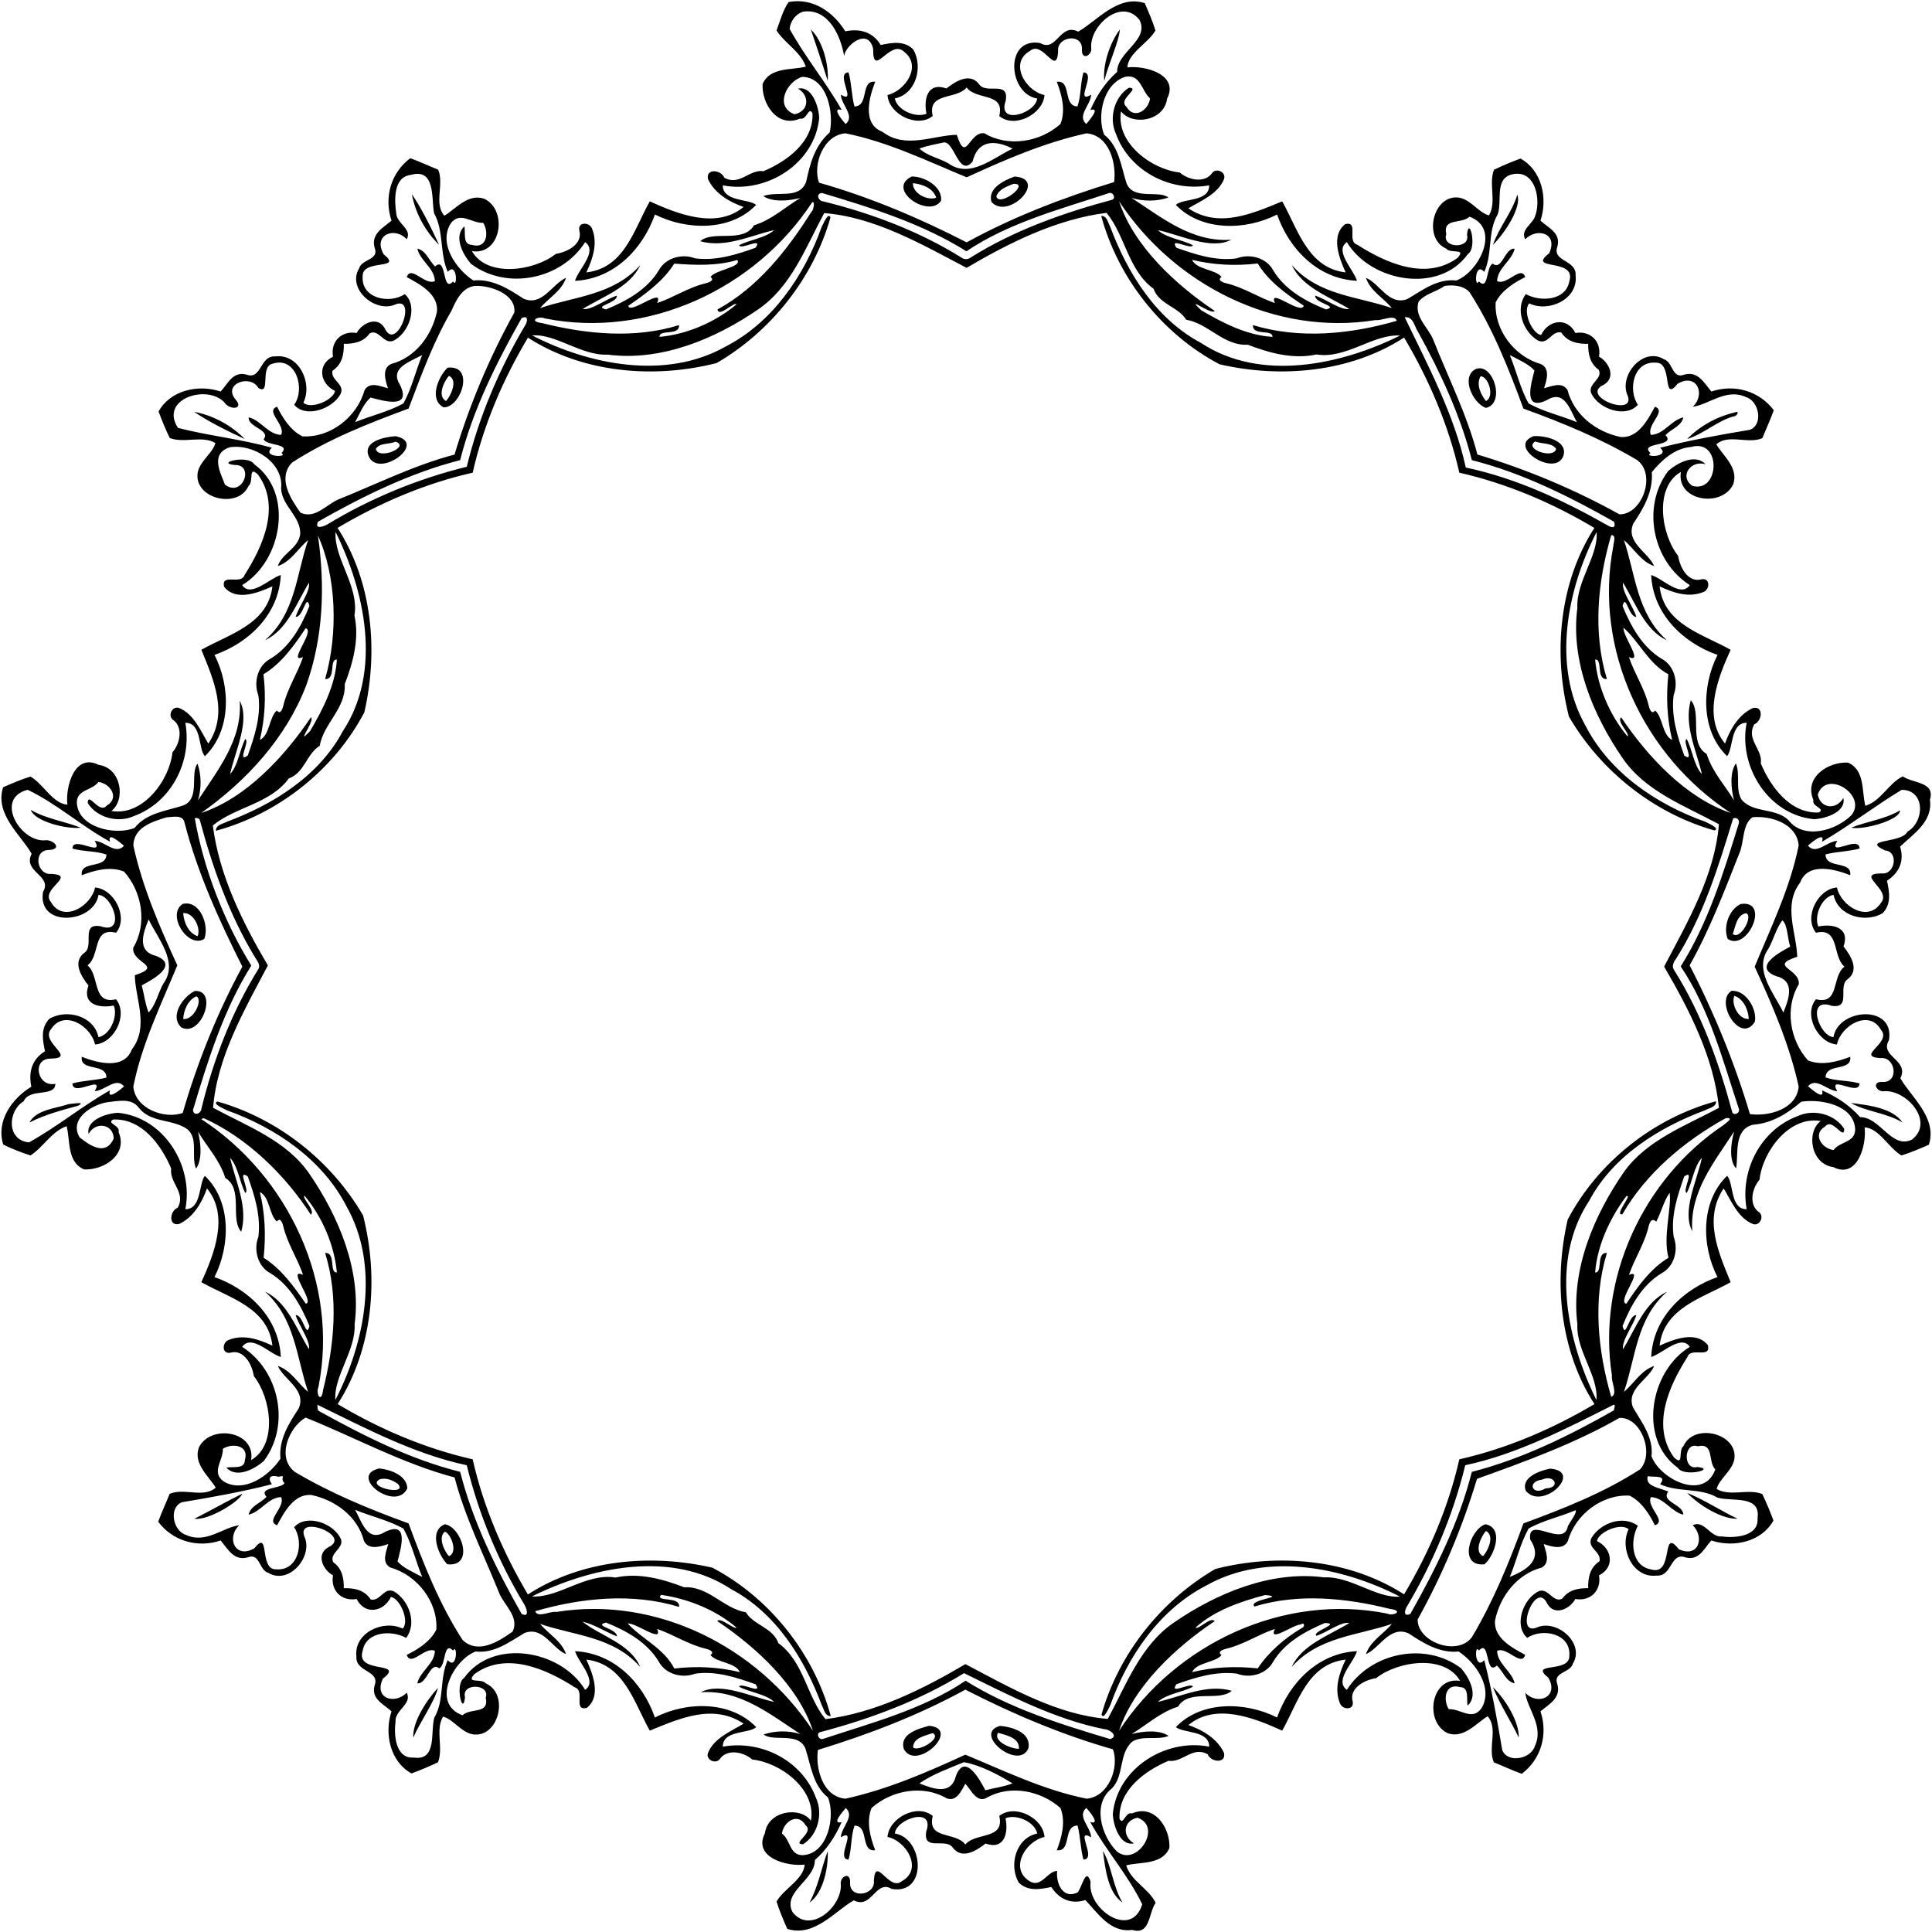 <?xml version="1.0" encoding="UTF-8" ?>
<!DOCTYPE svg PUBLIC "-//W3C//DTD SVG 1.1//EN" "http://www.w3.org/Graphics/SVG/1.1/DTD/svg11.dtd">
<svg width="1065pt" height="1065pt" viewBox="0 0 1065 1065" version="1.1" xmlns="http://www.w3.org/2000/svg">
<path fill="#000000" opacity="1.00" d=" M 434.73 1.12 C 447.99 -1.36 459.25 6.45 465.96 17.27 C 474.03 15.59 481.17 17.62 485.49 24.82 C 491.53 23.49 498.40 22.26 503.40 27.22 C 508.99 36.69 505.07 51.85 493.26 54.26 C 494.40 60.58 504.56 65.18 510.71 62.71 C 509.05 54.53 511.31 45.09 521.72 48.76 C 526.82 44.77 534.99 39.50 540.14 46.97 C 544.43 51.75 556.25 44.46 554.40 55.44 C 549.44 69.54 571.23 62.26 571.70 54.30 C 555.76 51.72 553.46 20.37 573.40 23.73 C 582.44 29.15 584.29 12.30 594.34 17.44 C 604.58 11.73 616.12 -3.10 631.03 1.72 C 633.16 6.61 635.39 11.81 636.93 16.81 C 632.91 23.85 621.91 29.12 621.45 37.15 C 631.12 35.96 650.11 41.05 643.36 54.40 C 641.65 67.01 623.89 69.37 617.98 61.36 C 614.91 78.63 634.75 93.42 650.31 95.08 C 655.11 99.28 664.36 101.24 668.36 95.12 C 670.93 92.34 676.06 95.21 674.72 98.70 C 671.44 107.03 661.59 110.85 655.08 114.84 C 671.87 126.07 690.36 117.72 706.81 111.00 C 715.51 126.46 720.93 147.77 741.79 150.16 C 738.19 142.31 733.38 129.84 741.59 123.51 C 749.26 121.80 742.22 133.06 748.16 134.88 C 763.60 144.81 785.92 154.94 803.39 142.22 C 808.66 136.54 799.53 140.09 797.17 137.01 C 784.02 131.25 790.14 106.44 804.68 109.01 C 810.94 110.32 815.28 117.33 820.78 118.73 C 825.15 111.30 820.47 101.49 823.55 93.57 C 828.30 91.27 833.21 89.23 838.17 87.41 C 849.87 93.87 853.31 109.20 849.18 121.63 C 853.41 125.64 860.50 128.27 858.52 135.83 C 855.37 144.37 869.18 143.07 868.53 151.84 C 870.10 164.84 853.77 172.49 842.99 167.23 C 839.11 171.50 844.51 183.91 849.51 184.68 C 853.48 176.36 863.92 174.58 868.40 183.56 C 876.74 182.11 882.88 188.27 881.44 196.60 C 886.94 199.60 890.99 208.01 884.13 212.03 C 870.00 218.55 903.41 230.91 896.84 217.13 C 892.91 206.15 905.96 191.34 917.01 197.93 C 922.35 199.47 921.61 209.13 928.37 206.53 C 936.05 204.35 939.41 211.15 943.37 215.82 C 955.99 211.59 969.67 215.37 977.80 226.15 C 975.90 231.35 973.55 236.38 971.48 241.52 C 963.54 244.99 952.66 239.00 946.09 244.96 C 950.00 251.41 958.57 258.09 955.39 267.05 C 948.94 280.19 923.92 276.10 926.59 260.13 C 911.75 268.57 915.63 294.63 925.07 306.42 C 925.99 312.73 930.56 321.44 938.00 319.33 C 942.72 318.43 942.68 324.72 939.14 326.29 C 930.97 329.71 922.35 326.76 914.84 323.22 C 917.23 344.27 938.54 349.43 954.00 358.20 C 946.86 373.89 938.59 394.99 950.91 409.88 C 953.67 401.98 958.50 393.84 966.29 390.28 C 972.30 388.95 971.47 397.54 967.05 399.25 C 962.31 407.61 971.79 413.04 970.63 420.85 C 976.06 433.73 986.75 448.50 1002.52 447.88 C 1006.75 445.82 998.43 444.61 999.64 441.01 C 994.19 428.38 1008.07 419.76 1018.68 420.38 C 1028.15 424.43 1026.20 436.24 1028.26 444.20 C 1037.07 441.51 1041.13 431.59 1048.94 427.97 C 1054.52 431.96 1066.93 430.82 1063.85 440.88 C 1065.56 452.85 1054.71 459.74 1047.40 466.69 C 1049.93 474.71 1046.81 481.24 1040.18 485.49 C 1041.50 491.53 1042.73 498.40 1037.78 503.40 C 1028.31 508.99 1013.15 505.07 1010.74 493.26 C 1004.42 494.40 999.81 504.56 1002.29 510.71 C 1010.47 509.05 1019.91 511.31 1016.24 521.72 C 1020.23 526.82 1025.49 534.99 1018.03 540.14 C 1013.25 544.43 1020.53 556.25 1009.56 554.40 C 995.46 549.44 1002.74 571.23 1010.70 571.70 C 1013.28 555.76 1044.62 553.46 1041.27 573.40 C 1035.85 582.44 1052.69 584.29 1047.56 594.34 C 1053.26 604.58 1068.09 616.12 1063.28 631.03 C 1058.39 633.16 1053.18 635.39 1048.19 636.93 C 1041.15 632.91 1035.87 621.91 1027.85 621.45 C 1029.04 631.12 1023.95 650.11 1010.60 643.36 C 997.99 641.65 995.63 623.89 1003.64 617.98 C 986.37 614.91 971.58 634.75 969.92 650.31 C 965.71 655.11 963.75 664.36 969.88 668.36 C 972.63 670.93 969.80 676.06 966.30 674.72 C 957.97 671.44 954.15 661.59 950.16 655.08 C 938.93 671.87 947.28 690.36 954.00 706.81 C 938.54 715.51 917.23 720.93 914.84 741.79 C 922.69 738.19 935.16 733.38 941.49 741.59 C 943.19 749.26 931.93 742.22 930.12 748.16 C 920.19 763.60 910.05 785.92 922.78 803.39 C 928.45 808.66 924.90 799.53 927.99 797.17 C 933.75 784.02 958.55 790.14 955.99 804.68 C 954.68 810.94 947.67 815.28 946.27 820.78 C 953.69 825.15 963.51 820.47 971.43 823.55 C 973.73 828.30 975.76 833.21 977.59 838.17 C 971.13 849.87 955.80 853.31 943.37 849.18 C 939.36 853.41 936.72 860.50 929.17 858.52 C 920.63 855.37 921.93 869.18 913.16 868.53 C 900.16 870.10 892.51 853.77 897.77 842.99 C 893.50 839.11 881.08 844.51 880.32 849.51 C 888.64 853.48 890.42 863.92 881.44 868.40 C 882.89 876.74 876.73 882.88 868.40 881.44 C 865.40 886.94 856.98 890.99 852.97 884.13 C 846.44 870.00 834.09 903.41 847.87 896.84 C 858.85 892.91 873.65 905.96 867.07 917.01 C 865.53 922.35 855.87 921.61 858.47 928.37 C 860.65 936.05 853.85 939.41 849.18 943.37 C 853.41 955.99 849.62 969.67 838.85 977.80 C 833.64 975.90 828.62 973.55 823.48 971.48 C 820.01 963.54 826.00 952.66 820.04 946.09 C 813.59 950.00 806.91 958.57 797.95 955.39 C 784.81 948.94 788.90 923.92 804.87 926.59 C 796.42 911.75 770.37 915.63 758.58 925.07 C 752.27 925.99 743.56 930.56 745.67 938.00 C 746.57 942.72 740.27 942.68 738.71 939.14 C 735.29 930.97 738.24 922.35 741.78 914.84 C 720.73 917.23 715.57 938.54 706.80 954.00 C 691.10 946.86 670.01 938.59 655.12 950.91 C 663.01 953.67 671.16 958.50 674.72 966.29 C 676.04 972.30 667.45 971.47 665.75 967.05 C 657.38 962.31 651.96 971.79 644.15 970.63 C 631.27 976.06 616.50 986.75 617.12 1002.52 C 619.17 1006.75 620.38 998.43 623.99 999.64 C 636.62 994.19 645.24 1008.07 644.62 1018.68 C 640.57 1028.15 628.75 1026.20 620.80 1028.26 C 623.49 1037.07 633.41 1041.13 637.03 1048.94 C 633.04 1054.52 634.18 1066.93 624.12 1063.85 C 612.15 1065.56 605.25 1054.71 598.31 1047.40 C 590.28 1049.93 583.76 1046.81 579.51 1040.18 C 573.47 1041.50 566.60 1042.73 561.60 1037.78 C 556.00 1028.31 559.93 1013.15 571.74 1010.74 C 570.60 1004.42 560.44 999.81 554.29 1002.29 C 555.94 1010.47 553.69 1019.91 543.28 1016.24 C 538.18 1020.23 530.00 1025.49 524.86 1018.03 C 520.56 1013.25 508.74 1020.53 510.60 1009.56 C 515.56 995.46 493.77 1002.74 493.30 1010.70 C 509.23 1013.28 511.54 1044.62 491.60 1041.27 C 482.56 1035.85 480.71 1052.69 470.66 1047.56 C 460.42 1053.26 448.88 1068.09 433.97 1063.28 C 431.83 1058.39 429.60 1053.18 428.07 1048.19 C 432.09 1041.15 443.08 1035.87 443.55 1027.85 C 433.88 1029.04 414.89 1023.95 421.64 1010.60 C 423.35 997.99 441.11 995.63 447.02 1003.64 C 450.09 986.37 430.25 971.58 414.69 969.92 C 409.89 965.71 400.63 963.75 396.64 969.88 C 394.04 972.63 388.95 969.80 390.28 966.30 C 393.56 957.97 403.41 954.15 409.92 950.16 C 393.13 938.93 374.64 947.28 358.19 954.00 C 349.48 938.54 344.07 917.23 323.21 914.84 C 326.81 922.69 331.61 935.16 323.41 941.49 C 315.73 943.19 322.77 931.93 316.84 930.12 C 301.40 920.19 279.08 910.05 261.61 922.78 C 256.34 928.45 265.47 924.90 267.83 927.99 C 280.98 933.75 274.86 958.55 260.32 955.99 C 254.05 954.68 249.72 947.67 244.22 946.27 C 239.85 953.69 244.53 963.51 241.45 971.43 C 236.69 973.73 231.79 975.76 226.83 977.59 C 215.13 971.13 211.69 955.80 215.82 943.37 C 211.59 939.36 204.49 936.72 206.48 929.17 C 209.63 920.63 195.82 921.93 196.47 913.16 C 194.90 900.16 211.23 892.51 222.01 897.77 C 225.89 893.50 220.48 881.08 215.49 880.32 C 211.52 888.64 201.08 890.42 196.60 881.44 C 188.25 882.89 182.12 876.73 183.56 868.40 C 178.06 865.40 174.00 856.98 180.87 852.97 C 195.00 846.44 161.59 834.09 168.16 847.87 C 172.09 858.85 159.04 873.65 147.99 867.07 C 142.65 865.53 143.38 855.87 136.63 858.47 C 128.94 860.65 125.59 853.85 121.63 849.18 C 109.01 853.41 95.32 849.62 87.20 838.85 C 89.09 833.64 91.45 828.62 93.52 823.48 C 101.45 820.01 112.33 826.00 118.91 820.04 C 115.00 813.59 106.43 806.91 109.61 797.95 C 116.06 784.81 141.07 788.90 138.41 804.87 C 153.24 796.42 149.37 770.37 139.93 758.58 C 139.01 752.27 134.44 743.56 127.00 745.67 C 122.27 746.57 122.31 740.27 125.86 738.71 C 134.02 735.29 142.65 738.24 150.16 741.78 C 147.77 720.73 126.46 715.57 111.00 706.80 C 118.14 691.10 126.41 670.01 114.09 655.12 C 111.33 663.01 106.50 671.16 98.71 674.72 C 92.70 676.04 93.52 667.45 97.95 665.75 C 102.69 657.38 93.21 651.96 94.37 644.15 C 88.94 631.27 78.25 616.50 62.48 617.12 C 58.24 619.17 66.56 620.38 65.36 623.99 C 70.81 636.62 56.93 645.24 46.32 644.62 C 36.85 640.57 38.79 628.75 36.74 620.80 C 28.33 623.74 23.90 632.42 16.80 636.93 C 11.85 635.28 6.44 633.35 1.75 630.86 C -2.20 617.95 6.42 605.69 17.27 599.04 C 15.59 590.96 17.62 583.83 24.82 579.51 C 23.49 573.47 22.26 566.60 27.22 561.60 C 36.69 556.00 51.85 559.93 54.26 571.74 C 60.58 570.60 65.18 560.44 62.71 554.29 C 54.53 555.94 45.09 553.69 48.76 543.28 C 44.77 538.18 39.50 530.00 46.97 524.86 C 51.75 520.56 44.46 508.74 55.44 510.60 C 69.54 515.56 62.26 493.77 54.30 493.30 C 51.72 509.23 20.37 511.54 23.73 491.60 C 29.15 482.56 12.30 480.71 17.44 470.66 C 11.73 460.42 -3.10 448.88 1.72 433.97 C 6.61 431.83 11.81 429.60 16.81 428.07 C 23.85 432.09 29.12 443.08 37.15 443.55 C 35.96 433.88 41.05 414.89 54.40 421.64 C 67.01 423.35 69.37 441.11 61.36 447.02 C 78.63 450.09 93.42 430.25 95.08 414.69 C 99.28 409.89 101.24 400.63 95.12 396.64 C 92.34 394.04 95.21 388.95 98.70 390.28 C 107.03 393.56 110.85 403.41 114.84 409.92 C 126.07 393.13 117.72 374.64 111.00 358.19 C 126.46 349.48 147.77 344.07 150.16 323.21 C 142.31 326.81 129.84 331.61 123.51 323.41 C 121.80 315.73 133.06 322.77 134.88 316.84 C 144.81 301.40 154.94 279.08 142.22 261.61 C 136.54 256.34 140.09 265.47 137.01 267.83 C 131.25 280.98 106.44 274.86 109.01 260.32 C 110.32 254.05 117.33 249.72 118.73 244.22 C 111.30 239.85 101.49 244.53 93.57 241.45 C 91.27 236.69 89.23 231.79 87.41 226.83 C 93.87 215.13 109.20 211.69 121.63 215.82 C 125.64 211.59 128.27 204.49 135.83 206.48 C 144.37 209.63 143.07 195.82 151.84 196.47 C 164.84 194.90 172.49 211.23 167.23 222.01 C 171.50 225.89 183.91 220.48 184.68 215.49 C 176.36 211.52 174.58 201.08 183.56 196.60 C 182.11 188.25 188.27 182.12 196.60 183.56 C 199.60 178.06 208.01 174.00 212.03 180.87 C 218.55 195.00 230.91 161.59 217.13 168.16 C 206.15 172.09 191.34 159.04 197.93 147.99 C 199.47 142.65 209.13 143.38 206.53 136.63 C 204.35 128.94 211.15 125.59 215.82 121.63 C 211.59 109.01 215.37 95.32 226.15 87.20 C 231.35 89.09 236.38 91.45 241.52 93.52 C 244.99 101.45 239.00 112.33 244.96 118.91 C 251.41 115.00 258.09 106.43 267.05 109.61 C 280.19 116.06 276.10 141.07 260.13 138.41 C 268.57 153.24 294.63 149.37 306.42 139.93 C 312.73 139.01 321.44 134.44 319.33 127.00 C 318.43 122.27 324.72 122.31 326.29 125.86 C 329.71 134.02 326.76 142.65 323.22 150.16 C 344.27 147.77 349.43 126.46 358.20 111.00 C 373.89 118.14 394.99 126.41 409.88 114.09 C 401.98 111.33 393.84 106.50 390.28 98.71 C 388.95 92.70 397.54 93.52 399.25 97.95 C 407.61 102.69 413.04 93.21 420.85 94.37 C 433.73 88.94 448.50 78.25 447.88 62.48 C 445.82 58.24 444.61 66.56 441.01 65.36 C 428.38 70.81 419.76 56.93 420.38 46.32 C 424.43 36.85 436.24 38.79 444.20 36.74 C 441.26 28.33 432.58 23.90 428.07 16.80 C 429.98 11.68 431.52 5.70 434.73 1.12 M 442.84 6.41 C 438.61 7.63 435.68 11.65 435.29 15.95 C 443.96 31.69 455.07 44.97 464.01 60.62 C 458.13 58.78 464.27 66.38 466.18 68.37 C 471.48 63.80 463.76 57.92 463.52 52.22 C 472.99 57.71 460.01 40.15 467.75 39.91 C 469.46 46.01 469.37 52.53 470.99 58.69 C 479.30 58.57 474.10 43.97 482.45 45.09 C 479.22 53.24 474.95 68.36 486.47 72.66 C 498.99 82.35 514.39 74.58 527.42 74.30 C 532.66 90.65 533.99 72.46 542.57 73.44 C 555.77 81.33 573.38 78.36 584.56 68.36 C 587.65 60.71 585.19 51.97 582.55 45.09 C 590.88 43.95 585.72 58.51 593.94 58.66 C 596.04 52.60 595.45 46.00 597.25 39.93 C 604.74 40.11 591.90 57.75 601.50 52.23 C 601.20 57.90 593.57 63.77 598.79 68.35 C 600.46 66.27 606.92 59.07 601.05 60.60 C 604.53 52.64 609.34 45.30 615.81 39.65 C 615.68 28.59 633.78 22.15 628.16 11.02 C 618.41 -1.54 600.79 13.90 601.50 26.21 C 602.36 30.53 595.77 33.94 596.43 26.69 C 596.22 17.98 582.26 20.31 583.28 28.41 C 582.36 42.55 574.92 21.91 567.76 28.08 C 556.03 34.65 565.36 50.26 575.77 52.40 C 574.98 62.91 559.36 71.05 550.83 63.97 C 554.12 50.73 538.17 55.44 532.86 48.23 C 527.31 55.06 511.01 50.70 514.16 63.96 C 505.64 70.83 489.97 63.00 489.23 52.39 C 499.16 50.03 508.37 36.27 498.43 28.57 C 490.67 21.01 481.07 43.97 481.32 26.94 C 478.64 14.96 466.03 24.81 465.31 30.87 C 463.51 20.06 456.80 4.45 442.84 6.41 M 442.37 42.35 C 433.86 44.52 426.52 58.80 438.01 62.99 C 445.95 61.35 446.51 52.75 439.92 48.86 C 447.50 47.21 451.30 58.56 451.58 65.04 C 449.17 90.16 422.55 106.90 398.42 102.17 C 398.45 111.20 412.51 109.48 416.82 112.93 C 402.88 127.55 378.53 127.06 361.03 118.24 C 354.21 137.47 338.33 153.78 316.98 154.81 C 318.76 148.49 329.73 138.62 322.55 133.50 C 309.40 154.12 279.25 160.24 259.60 145.40 C 255.08 140.21 249.90 130.39 255.97 124.77 C 256.78 128.21 254.84 134.87 260.12 134.98 C 268.62 137.50 269.56 127.83 266.38 122.85 C 259.92 123.17 253.58 116.16 248.36 123.28 C 241.65 134.44 251.50 148.44 260.94 154.62 C 271.30 153.54 280.36 159.22 288.60 164.65 C 298.95 169.08 304.35 156.48 312.04 153.15 C 309.55 160.48 302.37 164.25 297.73 169.83 C 316.58 163.41 338.11 162.80 352.96 146.11 C 347.28 158.51 331.82 163.64 321.24 170.33 C 326.07 171.14 334.22 164.72 340.04 162.98 C 340.32 167.24 326.64 168.75 334.05 170.57 C 345.25 166.00 356.65 159.70 363.12 149.09 C 366.81 142.08 376.03 139.63 383.18 142.42 C 394.55 143.88 405.93 140.42 416.51 136.56 C 420.85 130.35 408.40 137.97 407.39 135.22 C 412.88 132.20 422.17 131.23 426.72 126.84 C 413.54 129.91 399.66 136.85 386.01 132.97 C 393.09 126.65 409.49 134.34 415.65 124.20 C 425.54 121.11 432.83 114.15 441.18 109.14 C 434.78 110.75 425.93 111.61 420.79 108.09 C 428.63 105.09 440.63 110.16 444.39 100.23 C 446.50 90.15 449.28 80.08 457.36 73.02 C 459.77 62.46 456.14 42.82 442.37 42.35 M 620.34 42.32 C 608.14 46.17 604.60 63.73 608.59 74.16 C 616.96 80.87 617.90 91.51 620.96 100.92 C 624.66 110.62 638.72 104.56 644.07 108.90 C 637.53 111.06 630.33 111.13 623.76 109.09 C 640.40 119.91 657.15 133.74 678.71 132.14 C 667.75 138.03 650.96 129.58 638.28 126.84 C 642.83 131.23 652.11 132.20 657.61 135.22 C 656.59 137.97 644.15 130.35 648.49 136.56 C 659.08 140.34 670.40 144.05 681.79 142.40 C 688.96 139.65 698.18 142.06 701.88 149.09 C 708.35 159.76 719.67 166.08 730.95 170.57 C 738.35 168.75 724.68 167.24 724.96 162.98 C 730.77 164.72 738.93 171.14 743.76 170.33 C 733.10 163.64 717.82 158.54 712.06 146.06 C 726.85 162.96 748.42 163.32 767.27 169.83 C 762.63 164.25 755.45 160.48 752.96 153.15 C 760.61 156.29 765.59 168.67 775.80 164.85 C 784.08 160.00 792.43 153.43 802.77 154.63 C 815.15 150.03 827.67 125.89 810.05 119.46 C 805.49 123.75 795.23 119.83 797.25 129.12 C 794.56 136.89 810.79 137.49 808.67 129.36 C 809.81 118.34 814.51 136.82 809.14 140.07 C 793.35 162.13 755.79 155.58 742.45 133.49 C 735.36 138.25 746.11 148.47 748.03 154.79 C 726.67 153.80 710.74 137.57 703.98 118.24 C 686.52 127.24 662.15 127.48 648.15 112.93 C 652.33 109.13 666.59 111.42 666.57 102.16 C 645.26 106.01 622.64 94.42 615.12 73.73 C 611.19 65.10 614.19 53.41 622.35 48.35 C 629.10 48.58 615.85 54.67 620.94 58.86 C 625.14 66.11 633.14 60.82 633.96 54.26 C 629.22 50.06 628.81 40.73 620.34 42.32 M 466.01 73.49 C 453.75 74.53 447.92 90.83 451.48 100.70 C 479.56 108.66 507.06 120.33 532.85 133.60 C 558.43 119.55 586.25 108.90 614.15 100.36 C 615.51 90.01 611.54 74.65 598.98 73.49 C 576.02 78.50 554.03 88.00 532.88 97.75 C 511.29 88.80 489.35 78.14 466.01 73.49 M 520.34 78.50 C 515.82 79.56 511.19 80.22 506.85 81.91 C 511.26 86.08 517.70 87.08 522.88 90.11 C 534.65 98.60 547.56 86.97 558.17 81.94 C 548.74 77.06 539.03 76.90 536.12 89.09 C 528.61 97.97 526.14 77.98 520.34 78.50 M 226.53 96.40 C 216.49 97.55 217.44 110.94 218.48 118.06 C 219.04 123.33 227.29 126.37 224.21 131.87 C 217.31 124.58 205.36 129.65 211.53 140.22 C 222.61 149.09 199.50 142.49 199.92 152.28 C 198.94 164.52 214.73 167.78 223.12 162.13 C 230.73 168.78 225.46 184.08 216.46 187.98 C 211.31 189.60 208.78 181.16 203.80 183.76 C 200.39 188.57 195.02 189.60 189.52 189.52 C 189.68 195.31 188.52 200.93 183.28 204.38 C 182.11 209.79 190.46 211.58 187.68 217.28 C 183.23 225.44 168.52 230.68 162.16 223.12 C 168.53 214.35 163.07 196.15 150.14 200.53 C 143.12 202.14 149.44 218.37 142.37 213.79 C 138.06 206.15 122.64 211.48 129.78 220.15 C 134.90 225.88 126.28 226.21 123.53 221.63 C 113.63 211.62 87.75 220.15 98.13 235.89 C 115.23 240.27 132.68 241.99 149.89 246.82 C 143.84 252.06 159.40 252.33 155.15 249.75 C 160.56 244.31 146.87 245.94 145.33 242.10 C 149.46 236.99 136.55 235.55 137.09 230.05 C 143.83 231.63 147.70 239.48 154.96 239.73 C 157.60 234.25 145.89 226.53 152.76 224.22 C 155.77 230.35 160.17 237.33 166.69 240.53 C 182.13 241.45 196.77 229.88 200.96 215.09 C 203.81 210.15 209.65 212.94 213.86 214.03 C 212.44 209.81 210.28 202.90 215.76 200.58 C 229.10 197.09 238.16 184.72 240.89 171.65 C 241.69 161.94 231.21 156.57 224.22 152.76 C 226.53 145.89 234.25 157.60 239.73 154.95 C 239.48 147.69 231.59 143.83 230.06 137.06 C 234.94 138.12 236.46 143.76 239.85 146.90 C 246.44 140.74 243.56 161.95 249.75 155.15 C 252.33 159.42 252.06 143.83 246.82 149.89 C 242.24 139.47 244.80 127.38 239.25 117.47 C 237.77 109.30 240.12 92.55 226.53 96.40 M 832.78 96.32 C 823.80 99.09 828.19 111.34 825.56 118.23 C 819.91 127.81 822.84 139.77 818.18 149.89 C 812.93 143.84 812.66 159.40 815.25 155.15 C 820.69 160.56 819.06 146.87 822.90 145.33 C 828.01 149.46 829.44 136.55 834.95 137.09 C 833.37 143.83 825.51 147.70 825.27 154.96 C 830.75 157.60 838.47 145.89 840.78 152.76 C 834.65 155.77 827.67 160.17 824.47 166.69 C 823.60 181.78 834.68 196.43 849.21 200.64 C 854.75 202.89 852.55 209.82 851.14 214.03 C 855.37 212.91 861.14 210.20 864.09 215.05 C 867.62 228.64 879.92 238.17 893.35 240.89 C 903.06 241.69 908.43 231.21 912.24 224.22 C 919.11 226.53 907.40 234.25 910.05 239.73 C 917.30 239.48 921.17 231.59 927.94 230.06 C 926.88 234.94 921.23 236.46 918.10 239.85 C 924.26 246.44 903.04 243.56 909.85 249.75 C 905.58 252.33 921.16 252.06 915.11 246.82 C 931.66 242.63 947.94 239.70 964.67 236.92 C 972.18 233.96 969.68 220.99 962.39 218.87 C 951.53 213.82 941.89 223.16 933.13 224.21 C 940.42 217.31 935.35 205.36 924.78 211.53 C 915.91 222.61 922.50 199.50 912.72 199.92 C 900.48 198.94 897.22 214.73 902.87 223.12 C 896.21 230.73 880.92 225.46 877.02 216.46 C 875.40 211.31 883.84 208.78 881.24 203.80 C 876.42 200.39 875.40 195.02 875.48 189.52 C 869.69 189.68 864.06 188.52 860.62 183.28 C 855.21 182.11 853.42 190.46 847.72 187.68 C 839.54 182.77 834.98 170.25 841.10 162.12 C 849.09 166.57 863.19 165.80 865.09 155.01 C 869.23 141.83 841.12 149.62 853.97 139.61 C 859.07 128.58 847.36 125.25 840.79 131.87 C 838.03 127.10 844.21 123.75 845.98 119.81 C 849.93 110.33 846.35 92.42 832.78 96.32 M 453.03 106.36 C 449.50 106.80 451.11 110.93 453.97 111.05 C 480.60 117.65 506.73 127.48 530.08 142.05 C 531.53 143.11 533.46 143.11 534.92 142.05 C 558.90 126.98 585.94 117.41 613.16 110.09 C 615.28 109.02 613.42 105.60 611.23 106.47 C 584.50 115.32 556.32 122.65 532.73 138.52 C 508.32 123.22 480.42 114.55 453.03 106.36 M 447.70 111.51 C 416.32 159.33 357.07 186.87 300.29 175.52 C 297.07 173.93 290.70 177.05 298.88 178.12 C 323.32 184.23 349.89 186.84 374.32 179.21 C 374.64 185.41 363.18 181.27 363.59 185.70 C 378.77 184.31 394.35 177.55 405.96 167.81 C 404.64 166.14 396.22 175.30 395.51 170.59 C 417.61 158.54 433.87 138.01 447.11 117.02 C 448.47 116.17 449.46 110.61 447.70 111.51 M 616.86 110.92 C 625.04 135.69 647.99 156.87 669.59 171.39 C 668.16 174.10 652.80 162.12 662.07 170.98 C 674.12 178.05 687.36 184.87 701.41 185.70 C 701.81 181.27 690.36 185.41 690.68 179.21 C 716.37 187.05 744.54 184.24 769.98 176.83 C 768.51 172.95 761.89 176.98 758.22 176.44 C 702.87 185.38 647.13 156.97 616.86 110.92 M 454.34 117.46 C 444.04 136.55 436.10 158.40 417.46 170.87 C 394.36 186.65 364.61 199.35 335.08 195.49 C 320.38 196.19 306.42 183.85 293.30 184.88 C 324.64 201.02 366.85 209.77 400.08 190.99 C 426.04 177.58 443.34 151.91 452.97 125.02 C 453.79 123.60 456.51 116.63 457.79 119.89 C 448.35 153.30 425.01 182.69 395.01 200.14 C 360.52 208.92 321.44 205.67 291.02 186.13 C 277.24 209.18 266.53 234.32 260.56 260.56 C 234.28 266.50 209.19 277.30 186.07 291.00 C 205.27 320.74 208.65 358.74 200.82 392.71 C 184.20 424.29 153.48 448.65 119.04 457.95 C 118.87 454.68 122.92 454.18 125.08 452.98 C 150.66 443.41 175.83 427.78 188.99 403.04 C 210.84 369.95 201.02 325.58 184.98 293.23 C 184.01 308.04 198.04 322.91 195.40 339.30 C 198.20 352.17 194.57 365.37 190.03 377.14 C 190.74 390.56 178.36 398.72 176.24 411.15 C 169.05 415.46 167.87 426.04 159.17 429.12 C 149.03 443.10 129.78 444.74 117.33 455.03 C 120.77 482.45 133.70 508.50 147.66 532.18 C 134.75 556.73 119.70 582.60 117.46 610.66 C 136.55 620.96 158.40 628.89 170.87 647.54 C 186.65 670.64 199.35 700.39 195.49 729.92 C 196.19 744.61 183.85 758.58 184.88 771.70 C 201.02 740.36 209.77 698.15 190.99 664.92 C 177.58 638.96 151.91 621.65 125.02 612.03 C 123.60 611.18 116.63 608.48 119.89 607.21 C 153.30 616.65 182.69 639.99 200.14 669.99 C 208.92 704.48 205.67 743.56 186.13 773.98 C 209.18 787.76 234.32 798.47 260.56 804.44 C 266.50 830.71 277.30 855.81 291.00 878.93 C 320.74 859.73 358.74 856.35 392.71 864.18 C 424.29 880.80 448.65 911.52 457.95 945.96 C 454.68 946.13 454.18 942.05 452.98 939.92 C 443.41 914.34 427.78 889.17 403.04 876.01 C 369.95 854.16 325.58 863.98 293.23 880.02 C 308.04 880.99 322.91 866.96 339.30 869.60 C 352.17 866.80 365.37 870.43 377.14 874.97 C 390.56 874.26 398.72 886.63 411.15 888.76 C 415.46 895.95 426.04 897.13 429.12 905.83 C 443.10 915.96 444.74 935.21 455.03 947.67 C 482.45 944.23 508.50 931.30 532.18 917.34 C 556.73 930.24 582.60 945.30 610.66 947.54 C 620.96 928.44 628.89 906.60 647.54 894.13 C 670.64 878.35 700.39 865.65 729.92 869.51 C 744.61 868.80 758.58 881.15 771.70 880.12 C 740.36 863.98 698.15 855.23 664.92 874.01 C 638.96 887.42 621.65 913.08 612.03 939.98 C 611.18 941.38 608.48 948.36 607.21 945.11 C 616.65 911.70 639.99 882.31 669.99 864.86 C 704.48 856.08 743.56 859.33 773.98 878.87 C 787.76 855.82 798.47 830.68 804.44 804.44 C 830.71 798.50 855.81 787.70 878.93 774.00 C 859.73 744.26 856.35 706.26 864.18 672.29 C 880.80 640.71 911.52 616.35 945.96 607.05 C 946.13 610.32 942.05 610.79 939.92 612.02 C 914.34 621.59 889.17 637.22 876.01 661.96 C 854.16 695.05 863.98 739.42 880.02 771.77 C 881.19 758.23 868.75 744.69 869.51 729.92 C 865.81 699.61 878.88 669.56 895.36 645.79 C 908.12 628.19 929.01 620.71 947.54 610.66 C 944.79 582.99 931.24 556.70 917.34 532.82 C 930.24 508.27 945.30 482.40 947.54 454.34 C 928.44 444.04 906.60 436.10 894.13 417.46 C 878.35 394.36 865.65 364.61 869.51 335.08 C 868.80 320.38 881.15 306.42 880.12 293.30 C 863.98 324.64 855.23 366.85 874.01 400.08 C 887.42 426.04 913.08 443.34 939.98 452.97 C 941.38 453.79 948.36 456.51 945.11 457.79 C 911.70 448.35 882.31 425.01 864.86 395.01 C 856.08 360.52 859.33 321.44 878.87 291.02 C 855.82 277.24 830.68 266.53 804.44 260.56 C 798.50 234.28 787.70 209.19 774.00 186.07 C 744.26 205.27 706.26 208.65 672.29 200.82 C 640.71 184.20 616.35 153.48 607.05 119.04 C 610.32 118.87 610.79 122.92 612.02 125.08 C 621.59 150.66 637.22 175.83 661.96 188.99 C 695.05 210.84 739.42 201.02 771.77 184.98 C 756.96 184.01 742.08 198.04 725.70 195.40 C 712.83 198.20 699.63 194.57 687.86 190.03 C 674.44 190.74 666.28 178.36 653.85 176.24 C 649.53 169.05 638.96 167.87 635.88 159.17 C 621.90 149.03 620.26 129.78 609.97 117.33 C 582.55 120.77 556.50 133.70 532.82 147.66 C 508.27 134.75 482.40 119.70 454.34 117.46 M 406.41 143.31 C 395.19 146.66 383.46 146.20 371.69 145.32 C 365.40 155.22 355.82 162.02 346.37 168.55 C 346.99 173.79 366.52 157.65 362.24 167.06 C 371.36 163.99 379.48 158.40 388.92 156.19 C 390.69 155.73 394.27 154.61 391.65 152.65 C 394.23 148.79 409.36 147.17 406.41 143.31 M 657.12 143.24 C 659.71 148.76 669.77 148.32 673.35 152.65 C 670.73 154.60 674.29 155.74 676.07 156.19 C 685.50 158.42 693.67 163.94 702.78 167.05 C 698.90 158.03 717.32 174.01 718.69 168.51 C 709.10 162.11 699.44 155.31 693.30 145.24 C 680.96 146.70 668.93 146.08 657.12 143.24 M 262.20 157.58 C 254.99 158.09 251.44 165.35 248.93 171.20 C 238.99 188.24 232.17 206.85 225.23 225.23 C 203.08 233.39 180.84 242.14 160.95 255.01 C 152.86 263.60 160.16 274.95 165.61 282.58 C 173.46 286.35 179.78 278.29 186.40 275.36 C 207.65 266.83 228.43 256.37 250.56 250.59 C 258.67 223.53 269.78 197.02 283.51 172.31 C 284.69 162.13 270.43 157.36 262.20 157.58 M 796.33 157.61 C 791.84 160.87 785.60 161.88 782.01 166.26 C 779.29 174.38 787.10 180.22 789.98 187.07 C 798.32 208.13 808.72 228.66 814.41 250.56 C 841.47 258.67 867.98 269.78 892.69 283.51 C 905.09 283.84 913.38 261.54 902.35 253.54 C 882.66 241.84 861.29 233.05 839.77 225.23 C 831.60 203.08 822.85 180.84 809.99 160.95 C 806.50 157.31 801.03 156.95 796.33 157.61 M 287.56 175.33 C 273.59 200.08 260.61 226.02 253.66 253.65 C 226.12 260.68 200.06 273.52 175.33 287.56 C 173.28 291.80 177.75 290.51 180.16 289.24 C 204.04 274.76 230.32 263.90 257.30 257.30 C 263.97 229.79 275.31 203.14 289.85 178.73 C 291.00 176.16 290.86 173.85 287.56 175.33 M 774.35 174.90 C 787.09 201.51 801.64 228.42 808.00 257.72 C 835.93 263.62 862.28 276.00 887.01 290.07 C 889.61 291.30 890.76 290.25 889.67 287.56 C 864.92 273.59 838.97 260.61 811.35 253.66 C 805.05 229.05 794.13 205.53 781.83 183.21 C 779.74 180.28 779.14 174.25 774.35 174.90 M 230.72 196.72 C 224.40 200.09 214.86 203.37 220.58 212.33 C 226.96 225.67 211.49 221.01 204.27 219.14 C 200.56 222.35 198.21 228.11 195.74 232.73 C 204.53 229.09 214.06 227.00 222.39 222.39 C 227.00 214.06 229.09 204.53 232.73 195.74 C 232.22 195.98 231.22 196.47 230.72 196.72 M 832.27 195.74 C 835.91 204.53 838.00 214.06 842.61 222.39 C 850.94 227.00 860.47 229.09 869.26 232.73 C 865.54 226.15 862.51 214.44 852.67 220.58 C 839.33 226.96 843.99 211.49 845.86 204.27 C 842.64 200.56 836.89 198.21 832.27 195.74 M 126.64 246.56 C 115.52 250.21 121.72 260.90 124.01 267.13 C 133.77 274.63 140.52 255.92 129.36 256.33 C 118.34 255.19 136.82 250.49 140.07 255.86 C 162.13 271.65 155.58 309.20 133.49 322.55 C 138.25 329.64 148.47 318.89 154.79 316.97 C 153.80 338.33 137.57 354.25 118.24 361.02 C 127.24 378.48 127.48 402.85 112.93 416.85 C 109.13 412.67 111.42 398.40 102.16 398.43 C 106.01 419.74 94.42 442.36 73.73 449.88 C 65.10 453.81 53.41 450.81 48.35 442.65 C 48.58 435.90 54.67 449.15 58.86 444.06 C 66.11 439.86 60.82 431.86 54.26 431.04 C 50.83 435.85 42.41 435.06 42.35 442.37 C 42.93 456.38 63.75 460.65 74.16 456.41 C 80.87 448.04 91.51 447.10 100.92 444.04 C 110.62 440.34 104.56 426.27 108.90 420.93 C 111.06 427.46 111.13 434.67 109.09 441.24 C 119.91 424.60 133.74 407.85 132.14 386.29 C 138.03 397.25 129.58 414.04 126.84 426.72 C 131.23 422.17 132.20 412.88 135.22 407.39 C 137.97 408.40 130.35 420.85 136.56 416.51 C 140.34 405.92 144.05 394.59 142.40 383.21 C 139.65 376.04 142.06 366.82 149.09 363.12 C 159.76 356.65 166.08 345.33 170.57 334.05 C 168.75 326.64 167.24 340.32 162.98 340.04 C 164.72 334.22 171.14 326.07 170.33 321.24 C 163.64 331.90 158.54 347.18 146.06 352.94 C 162.96 338.14 163.32 316.58 169.83 297.73 C 164.25 302.37 160.48 309.55 153.15 312.04 C 155.37 305.12 164.32 302.39 165.46 294.61 C 166.05 284.73 155.43 279.10 154.95 269.26 C 156.60 255.05 139.62 244.46 126.64 246.56 M 932.24 246.39 C 923.19 247.02 915.99 253.64 910.54 260.28 C 911.36 270.83 906.06 280.21 900.35 288.60 C 895.92 298.95 908.52 304.35 911.85 312.04 C 904.51 309.55 900.75 302.37 895.17 297.73 C 901.59 316.58 902.20 338.11 918.89 352.96 C 906.48 347.28 901.36 331.82 894.67 321.24 C 893.86 326.07 900.27 334.22 902.02 340.04 C 897.76 340.32 896.24 326.64 894.43 334.05 C 899.00 345.25 905.30 356.65 915.91 363.12 C 922.92 366.81 925.37 376.03 922.58 383.18 C 921.12 394.55 924.58 405.93 928.44 416.51 C 934.64 420.85 927.03 408.40 929.78 407.39 C 932.80 412.88 933.77 422.17 938.16 426.72 C 935.09 413.54 928.14 399.66 932.03 386.01 C 938.34 393.09 930.67 409.49 940.80 415.65 C 943.89 425.54 950.84 432.83 955.86 441.18 C 954.25 434.78 953.38 425.93 956.91 420.79 C 959.47 427.21 956.42 434.86 960.06 440.85 C 966.64 448.43 978.66 445.14 985.82 452.05 C 994.33 463.11 1012.00 457.89 1020.49 449.45 C 1029.66 438.51 1006.86 423.72 1002.01 438.01 C 1003.65 445.95 1012.25 446.51 1016.14 439.92 C 1017.79 447.50 1006.44 451.30 999.96 451.58 C 974.84 449.17 958.10 422.55 962.83 398.42 C 953.79 398.45 955.52 412.51 952.07 416.82 C 937.44 402.88 937.94 378.53 946.76 361.03 C 927.53 354.21 911.22 338.33 910.19 316.98 C 916.51 318.76 926.38 329.73 931.50 322.55 C 910.88 309.40 904.76 279.25 919.60 259.60 C 924.79 255.08 934.61 249.90 940.23 255.97 C 932.20 253.32 925.37 262.56 932.87 267.81 C 948.02 272.07 949.18 241.55 932.24 246.39 M 175.26 295.22 C 179.22 322.82 178.32 351.25 168.80 377.81 C 157.71 406.75 135.93 430.46 110.92 448.14 C 135.69 439.96 156.87 417.00 171.39 395.41 C 174.10 396.83 162.12 412.20 170.98 402.93 C 178.05 390.88 184.87 377.63 185.70 363.59 C 181.27 363.19 185.41 374.63 179.21 374.32 C 186.53 349.10 185.40 317.47 175.26 295.22 M 888.17 295.02 C 880.69 320.46 877.98 348.61 885.79 374.32 C 879.58 374.64 883.72 363.18 879.30 363.59 C 880.69 378.77 887.45 394.35 897.19 405.96 C 898.61 404.39 890.90 397.64 893.65 395.40 C 908.01 416.84 929.35 439.88 954.08 448.14 C 906.17 416.88 878.24 357.85 889.35 300.94 C 889.41 299.06 891.16 294.83 888.17 295.02 M 168.51 346.31 C 162.11 355.90 155.31 365.55 145.24 371.70 C 146.70 384.02 146.08 396.07 143.24 407.88 C 148.76 405.28 148.32 395.23 152.65 391.65 C 154.60 394.27 155.74 390.70 156.19 388.93 C 158.42 379.49 163.94 371.33 167.05 362.22 C 158.03 366.10 174.01 347.67 168.51 346.31 M 894.97 346.05 C 894.32 350.40 906.23 365.80 897.94 362.24 C 901.00 371.36 906.59 379.48 908.81 388.92 C 909.26 390.69 910.38 394.27 912.35 391.65 C 916.67 395.22 916.24 405.29 921.76 407.87 C 918.89 396.07 918.37 384.02 919.68 371.69 C 908.78 365.91 903.44 353.47 894.97 346.05 M 15.25 435.37 C -3.10 439.97 10.91 464.13 24.77 463.23 C 29.04 462.45 35.17 468.21 26.69 468.57 C 17.98 468.78 20.31 482.74 28.41 481.72 C 42.55 482.63 21.91 490.08 28.08 497.24 C 34.65 508.97 50.26 499.63 52.40 489.23 C 62.91 490.02 71.05 505.63 63.97 514.17 C 50.73 510.88 55.44 526.82 48.23 532.14 C 55.06 537.69 50.70 553.99 63.96 550.84 C 70.83 559.36 63.00 575.02 52.39 575.77 C 50.20 565.52 35.33 556.35 28.23 567.19 C 21.72 574.59 43.08 583.37 27.77 583.55 C 17.39 583.65 20.47 599.50 30.52 597.44 C 30.34 605.03 16.39 599.53 13.05 607.04 C 4.04 612.66 3.72 628.65 15.99 629.73 C 31.70 620.99 44.98 609.94 60.62 600.99 C 58.78 606.87 66.38 600.71 68.37 598.82 C 63.80 593.52 57.92 601.23 52.22 601.48 C 57.71 592.00 40.15 604.99 39.91 597.25 C 46.01 595.54 52.53 595.62 58.69 594.01 C 58.57 585.70 43.97 590.90 45.09 582.55 C 53.24 585.78 68.36 590.05 72.66 578.53 C 82.35 566.01 74.58 550.61 74.30 537.58 C 90.65 532.33 72.46 531.01 73.44 522.43 C 81.33 509.23 78.36 491.62 68.36 480.44 C 60.71 477.35 51.97 479.80 45.09 482.45 C 43.95 474.12 58.51 479.28 58.66 471.06 C 52.60 468.96 46.00 469.54 39.93 467.75 C 40.11 460.25 57.75 473.09 52.23 463.50 C 57.90 463.80 63.77 471.42 68.35 466.21 C 66.27 464.54 59.07 458.07 60.60 463.95 C 44.69 455.25 31.42 443.10 15.25 435.37 M 1048.29 435.40 C 1033.03 444.59 1019.77 455.05 1004.38 464.01 C 1006.22 458.13 998.60 464.27 996.63 466.18 C 1001.20 471.48 1007.07 463.76 1012.78 463.52 C 1007.28 472.99 1024.84 460.01 1025.09 467.75 C 1018.99 469.46 1012.46 469.37 1006.31 470.99 C 1006.43 479.30 1021.02 474.10 1019.91 482.45 C 1011.76 479.22 996.63 474.95 992.34 486.47 C 982.65 498.99 990.41 514.39 990.70 527.42 C 974.34 532.66 992.53 533.99 991.56 542.57 C 983.66 555.77 986.64 573.38 996.64 584.56 C 1004.29 587.65 1013.03 585.19 1019.91 582.55 C 1021.04 590.88 1006.48 585.72 1006.34 593.94 C 1012.40 596.04 1019.00 595.45 1025.07 597.25 C 1024.89 604.74 1007.24 591.90 1012.77 601.50 C 1007.09 601.20 1001.23 593.57 996.65 598.79 C 998.73 600.46 1005.93 606.92 1004.40 601.05 C 1012.35 604.53 1019.69 609.34 1025.35 615.81 C 1036.41 615.68 1042.85 633.78 1053.98 628.16 C 1066.53 618.41 1051.10 600.79 1038.79 601.50 C 1034.48 602.36 1031.05 595.77 1038.31 596.43 C 1047.01 596.22 1044.69 582.26 1036.59 583.28 C 1022.44 582.36 1043.09 574.92 1036.92 567.76 C 1030.35 556.03 1014.74 565.36 1012.60 575.77 C 1002.08 574.98 993.95 559.36 1001.03 550.83 C 1014.27 554.12 1009.56 538.17 1016.77 532.86 C 1009.94 527.31 1014.30 511.01 1001.04 514.16 C 994.17 505.64 1001.99 489.97 1012.61 489.23 C 1014.79 499.47 1029.67 508.65 1036.77 497.81 C 1043.28 490.41 1021.91 481.63 1037.23 481.45 C 1044.59 482.41 1046.85 469.35 1039.07 468.79 C 1025.40 462.36 1048.43 464.97 1051.45 458.47 C 1061.07 452.89 1061.31 435.35 1048.29 435.40 M 91.70 450.57 C 83.86 453.02 73.86 455.94 73.49 466.02 C 78.50 488.98 88.00 510.97 97.75 532.12 C 88.80 553.71 78.14 575.65 73.49 598.99 C 74.53 611.25 90.83 617.07 100.70 613.52 C 108.80 585.71 119.74 558.27 133.60 532.85 C 120.91 507.64 108.84 481.11 101.72 453.44 C 100.81 448.82 94.91 450.44 91.70 450.57 M 966.08 450.49 C 960.39 454.33 961.50 463.94 958.97 469.94 C 950.61 491.02 942.50 512.46 931.40 532.15 C 944.85 558.10 956.26 585.97 964.64 614.15 C 974.99 615.51 990.35 611.54 991.51 598.98 C 986.50 576.02 977.00 554.03 967.25 532.88 C 976.20 511.29 986.86 489.35 991.51 466.01 C 990.44 454.01 976.30 449.56 966.08 450.49 M 107.37 451.02 C 112.10 478.35 123.40 507.91 138.52 532.27 C 123.22 556.68 114.55 584.58 106.36 611.97 C 106.80 615.50 110.93 613.88 111.05 611.03 C 117.67 584.13 127.73 557.84 142.38 534.27 C 143.82 531.87 141.65 529.52 140.48 527.55 C 126.33 504.20 117.15 478.11 110.09 451.84 C 109.51 450.99 108.60 450.72 107.37 451.02 M 955.37 451.19 C 947.24 477.78 938.89 505.08 923.71 528.80 C 922.41 530.55 921.39 532.97 922.95 534.92 C 938.02 558.90 947.58 585.94 954.91 613.16 C 955.97 615.28 959.39 613.42 958.53 611.23 C 949.68 584.50 942.35 556.32 926.48 532.73 C 941.72 508.56 950.14 480.87 958.53 453.78 C 958.91 451.82 957.28 450.26 955.37 451.19 M 81.94 506.83 C 78.80 514.52 75.30 524.35 86.05 526.95 C 99.14 531.99 83.68 540.25 78.14 543.17 C 79.43 548.15 80.03 553.32 81.91 558.15 C 86.08 553.74 87.08 547.29 90.11 542.12 C 98.60 530.35 86.97 517.44 81.94 506.83 M 982.47 507.34 C 979.00 511.99 977.68 517.84 974.89 522.88 C 966.40 534.65 978.03 547.56 983.06 558.17 C 986.20 550.47 989.70 540.65 978.95 538.05 C 965.86 533.01 981.31 524.75 986.86 521.83 C 985.31 517.31 985.37 509.34 982.47 507.34 M 59.05 607.60 C 50.31 609.07 37.94 616.98 43.90 626.99 C 49.64 631.52 58.23 637.46 62.67 627.64 C 62.62 619.58 52.59 617.97 48.86 625.08 C 47.21 617.49 58.56 613.70 65.04 613.42 C 90.16 615.83 106.90 642.45 102.17 666.58 C 111.20 666.54 109.48 652.48 112.93 648.18 C 127.55 662.12 127.06 686.47 118.24 703.97 C 137.47 710.78 153.78 726.67 154.81 748.02 C 148.49 746.24 138.62 735.27 133.50 742.45 C 154.12 755.60 160.24 785.75 145.40 805.40 C 140.21 809.91 130.39 815.10 124.77 809.03 C 128.21 808.21 134.87 810.15 134.98 804.88 C 137.50 796.38 127.83 795.44 122.85 798.62 C 123.17 805.08 116.16 811.42 123.28 816.64 C 134.44 823.35 148.44 813.50 154.62 804.06 C 153.54 793.70 159.22 784.64 164.65 776.40 C 169.08 766.04 156.48 760.64 153.15 752.96 C 160.48 755.45 164.25 762.63 169.83 767.27 C 163.41 748.42 162.80 726.89 146.11 712.04 C 158.51 717.72 163.64 733.18 170.33 743.76 C 171.14 738.93 164.72 730.77 162.98 724.96 C 167.24 724.68 168.75 738.35 170.57 730.95 C 166.00 719.75 159.70 708.35 149.09 701.88 C 142.08 698.19 139.63 688.97 142.42 681.82 C 143.88 670.44 140.42 659.07 136.56 648.49 C 130.35 644.15 137.97 656.59 135.22 657.61 C 132.20 652.11 131.23 642.83 126.84 638.28 C 129.91 651.46 136.85 665.33 132.97 678.99 C 126.65 671.91 134.34 655.51 124.20 649.35 C 121.11 639.46 114.15 632.17 109.14 623.82 C 110.75 630.22 111.61 639.05 108.09 644.21 C 105.15 637.27 109.53 627.97 103.37 622.54 C 95.24 616.65 83.19 619.24 76.48 610.60 C 72.36 605.05 65.02 607.00 59.05 607.60 M 992.91 607.32 C 985.28 613.94 976.66 619.23 966.17 620.02 C 955.50 622.91 958.44 636.03 957.01 644.06 C 952.90 639.64 954.17 630.07 955.91 623.76 C 945.09 640.40 931.26 657.15 932.86 678.71 C 926.97 667.75 935.41 650.96 938.16 638.28 C 933.77 642.83 932.80 652.11 929.78 657.61 C 927.03 656.59 934.64 644.15 928.44 648.49 C 924.66 659.08 920.94 670.40 922.60 681.79 C 925.35 688.96 922.93 698.18 915.91 701.88 C 905.24 708.35 898.92 719.67 894.43 730.95 C 896.24 738.35 897.76 724.68 902.02 724.96 C 900.27 730.77 893.86 738.93 894.67 743.76 C 901.36 733.10 906.46 717.82 918.94 712.06 C 902.04 726.85 901.68 748.42 895.17 767.27 C 900.75 762.63 904.51 755.45 911.85 752.96 C 908.71 760.61 896.33 765.59 900.15 775.80 C 905.00 784.08 911.56 792.43 910.37 802.77 C 914.97 815.15 939.10 827.67 945.54 810.05 C 941.25 805.49 945.17 795.23 935.88 797.25 C 928.10 794.56 927.51 810.79 935.64 808.67 C 946.66 809.81 928.17 814.51 924.93 809.14 C 902.87 793.35 909.42 755.79 931.51 742.45 C 926.75 735.36 916.53 746.11 910.21 748.03 C 911.20 726.67 927.43 710.74 946.76 703.98 C 937.75 686.52 937.51 662.15 952.07 648.15 C 955.87 652.33 953.58 666.59 962.84 666.57 C 958.99 645.26 970.57 622.64 991.27 615.12 C 999.90 611.19 1011.59 614.19 1016.65 622.35 C 1016.42 629.10 1010.33 615.85 1006.14 620.94 C 998.88 625.14 1004.18 633.14 1010.74 633.96 C 1014.17 629.15 1022.59 629.94 1022.65 622.63 C 1022.18 609.15 1003.63 605.59 992.91 607.32 M 112.29 616.38 C 111.95 616.51 111.27 616.75 110.92 616.87 C 159.02 648.23 186.96 707.65 175.52 764.71 C 173.93 767.94 177.05 774.28 178.12 766.12 C 184.23 741.68 186.84 715.11 179.21 690.68 C 185.41 690.35 181.27 701.81 185.70 701.41 C 184.31 686.23 177.55 670.65 167.81 659.04 C 166.39 660.61 174.09 667.35 171.35 669.60 C 157.28 647.79 136.31 627.19 112.29 616.38 M 951.32 616.36 C 928.57 628.93 907.44 646.65 894.32 669.35 C 889.35 670.27 900.46 657.80 896.49 659.38 C 887.47 671.45 880.54 686.34 879.30 701.41 C 883.72 701.81 879.59 690.36 885.79 690.68 C 877.95 716.37 880.76 744.54 888.17 769.98 C 892.04 768.51 888.02 761.89 888.56 758.22 C 880.30 705.05 905.61 649.91 950.10 620.17 C 951.91 618.68 956.05 615.90 951.32 616.36 M 143.24 657.13 C 146.11 668.93 146.62 680.97 145.32 693.31 C 155.22 699.60 162.02 709.18 168.55 718.63 C 173.79 718.00 157.65 698.47 167.06 702.76 C 163.99 693.63 158.40 685.51 156.19 676.08 C 155.73 674.30 154.61 670.72 152.65 673.35 C 148.32 669.77 148.76 659.71 143.24 657.13 M 920.36 657.52 C 917.21 662.00 915.66 668.32 913.01 673.45 C 909.82 670.44 908.95 675.43 908.29 678.00 C 905.86 686.67 900.83 694.28 897.95 702.78 C 906.97 698.90 890.99 717.32 896.49 718.69 C 902.89 709.10 909.69 699.44 919.76 693.30 C 916.53 682.07 921.60 665.40 920.36 657.52 M 174.93 774.35 C 175.22 775.49 174.69 777.24 175.95 777.90 C 200.61 791.53 226.24 804.51 253.65 811.34 C 260.68 838.88 273.52 864.94 287.56 889.67 C 291.80 891.71 290.51 887.24 289.24 884.84 C 274.76 860.96 263.90 834.68 257.30 807.70 C 228.22 801.52 201.31 787.19 174.93 774.35 M 889.32 774.45 C 863.26 787.56 836.54 801.53 807.70 807.70 C 801.03 835.21 789.69 861.86 775.15 886.27 C 773.99 888.84 774.14 891.14 777.44 889.67 C 791.41 864.92 804.39 838.97 811.34 811.35 C 838.88 804.32 864.94 791.48 889.67 777.44 C 889.54 776.61 890.98 773.87 889.32 774.45 M 168.48 781.44 C 159.45 786.51 152.07 803.49 162.65 811.46 C 182.34 823.16 203.71 831.95 225.23 839.77 C 233.39 861.92 242.14 884.16 255.01 904.05 C 263.60 912.14 274.95 904.83 282.58 899.39 C 286.35 891.53 278.29 885.21 275.36 878.60 C 266.83 857.35 256.37 836.56 250.59 814.44 C 222.05 806.89 195.21 792.16 168.48 781.44 M 892.69 781.62 C 868.13 795.73 840.17 805.86 814.19 815.20 C 806.11 841.97 795.09 868.23 781.49 892.69 C 781.16 905.09 803.46 913.38 811.46 902.35 C 823.16 882.66 831.95 861.29 839.77 839.77 C 861.92 831.60 884.16 822.85 904.05 809.99 C 912.30 801.19 904.49 780.94 892.69 781.62 M 153.47 814.05 C 148.56 812.66 147.55 814.99 149.89 818.18 C 133.34 822.37 117.06 825.30 100.33 828.08 C 92.82 831.04 95.32 844.01 102.61 846.13 C 113.47 851.18 123.11 841.83 131.87 840.79 C 124.58 847.69 129.65 859.64 140.22 853.47 C 149.09 842.38 142.49 865.50 152.28 865.08 C 164.52 866.06 167.78 850.27 162.13 841.88 C 168.78 834.27 184.08 839.53 187.98 848.54 C 189.60 853.68 181.16 856.21 183.76 861.20 C 188.57 864.60 189.60 869.98 189.52 875.48 C 195.31 875.32 200.93 876.47 204.38 881.72 C 209.79 882.89 211.58 874.53 217.28 877.32 C 225.45 882.23 230.02 894.74 223.90 902.88 C 215.91 898.43 201.81 899.20 199.91 909.99 C 195.77 923.17 223.88 915.37 211.03 925.39 C 205.93 936.42 217.64 939.75 224.21 933.13 C 227.43 939.41 217.29 942.84 218.05 949.22 C 217.02 956.36 218.07 969.56 228.02 968.83 C 241.16 970.81 237.11 954.53 239.44 946.77 C 245.09 937.18 242.16 925.22 246.82 915.11 C 252.06 921.15 252.33 905.60 249.75 909.85 C 244.31 904.43 245.94 918.13 242.10 919.67 C 236.99 915.54 235.55 928.44 230.05 927.91 C 231.63 921.17 239.48 917.29 239.73 910.04 C 234.25 907.40 226.53 919.11 224.22 912.24 C 230.35 909.23 237.33 904.82 240.53 898.31 C 241.45 882.86 229.88 868.23 215.09 864.04 C 210.15 861.19 212.94 855.35 214.03 851.14 C 209.81 852.55 202.90 854.72 200.58 849.24 C 197.09 835.89 184.72 826.84 171.65 824.11 C 161.94 823.31 156.57 833.79 152.76 840.78 C 145.89 838.47 157.60 830.75 154.95 825.27 C 147.69 825.51 143.83 833.41 137.06 834.94 C 138.12 830.06 143.76 828.53 146.90 825.15 C 142.09 819.58 155.50 820.72 156.84 817.52 C 153.84 814.77 158.41 812.95 153.47 814.05 M 908.31 813.75 C 906.86 819.19 913.65 819.86 919.64 822.18 C 915.30 827.95 927.91 829.18 927.91 834.95 C 921.17 833.37 917.29 825.51 910.04 825.27 C 907.40 830.75 919.11 838.47 912.24 840.78 C 909.23 834.65 904.82 827.67 898.31 824.47 C 883.21 823.60 868.56 834.68 864.36 849.21 C 862.11 854.75 855.17 852.55 850.97 851.14 C 852.08 855.37 854.80 861.14 849.95 864.09 C 836.36 867.62 826.83 879.92 824.11 893.35 C 823.31 903.06 833.79 908.43 840.78 912.24 C 838.47 919.11 830.75 907.40 825.27 910.05 C 825.51 917.30 833.41 921.17 834.94 927.94 C 830.06 926.88 828.53 921.23 825.15 918.10 C 818.56 924.26 821.44 903.04 815.25 909.85 C 812.66 905.58 812.93 921.16 818.18 915.11 C 822.37 931.66 825.30 947.94 828.08 964.67 C 831.04 972.18 844.01 969.68 846.13 962.39 C 851.18 951.53 841.83 941.89 840.79 933.13 C 847.69 940.42 859.64 935.35 853.47 924.78 C 842.38 915.91 865.50 922.50 865.08 912.72 C 866.06 900.48 850.27 897.22 841.88 902.87 C 834.27 896.21 839.53 880.92 848.54 877.02 C 853.68 875.40 856.21 883.84 861.20 881.24 C 864.60 876.42 869.98 875.40 875.48 875.48 C 875.32 869.69 876.47 864.06 881.72 860.62 C 882.89 855.21 874.53 853.42 877.32 847.72 C 882.23 839.54 894.74 834.98 902.88 841.10 C 898.43 849.09 899.20 863.19 909.99 865.09 C 923.17 869.23 915.37 841.12 925.39 853.97 C 936.42 859.07 939.75 847.36 933.13 840.79 C 939.41 837.57 942.84 847.70 949.22 846.95 C 956.36 847.97 969.56 846.92 968.83 836.98 C 970.81 823.83 954.53 827.89 946.77 825.56 C 937.18 819.91 925.22 822.84 915.11 818.18 C 919.24 812.91 911.89 814.41 908.31 813.75 M 195.74 832.27 C 199.45 838.85 202.49 850.55 212.33 844.42 C 225.67 838.04 221.01 853.50 219.14 860.73 C 222.35 864.43 228.11 866.79 232.73 869.26 C 229.09 860.47 227.00 850.94 222.39 842.61 C 214.06 838.00 204.53 835.91 195.74 832.27 M 868.54 832.49 C 860.01 836.14 850.69 838.05 842.61 842.61 C 838.00 850.94 835.91 860.47 832.27 869.26 C 841.43 865.52 850.93 859.96 843.50 848.60 C 841.85 834.81 862.09 853.76 864.27 841.29 C 865.50 838.88 869.49 833.70 868.54 832.49 M 364.40 879.15 C 360.91 883.35 375.09 879.59 374.32 885.79 C 348.63 877.95 320.46 880.76 295.02 888.17 C 296.49 892.04 303.11 888.02 306.78 888.56 C 362.13 879.62 417.87 908.03 448.14 954.08 C 439.96 929.31 417.00 908.13 395.41 893.61 C 396.68 891.08 405.20 898.65 405.95 897.15 C 394.50 887.40 379.28 881.29 364.40 879.15 M 697.36 879.25 C 683.71 882.88 669.54 887.70 659.04 897.19 C 660.61 898.61 667.35 890.90 669.60 893.65 C 648.15 908.01 625.12 929.35 616.86 954.08 C 648.23 905.98 707.64 878.04 764.71 889.48 C 767.94 891.07 774.28 887.93 766.12 886.88 C 741.94 880.85 715.67 878.18 691.49 885.59 C 687.72 881.57 710.00 880.38 697.36 879.25 M 321.10 893.90 C 330.65 901.75 347.44 905.90 352.94 918.94 C 338.14 902.04 316.58 901.68 297.73 895.17 C 302.37 900.75 309.55 904.51 312.04 911.85 C 304.39 908.71 299.41 896.33 289.20 900.15 C 280.92 905.00 272.56 911.56 262.23 910.37 C 249.85 914.97 237.32 939.10 254.95 945.54 C 259.50 941.25 269.77 945.17 267.75 935.88 C 270.44 928.10 254.20 927.51 256.33 935.64 C 255.19 946.66 250.49 928.17 255.86 924.93 C 271.65 902.87 309.20 909.42 322.55 931.51 C 329.64 926.75 318.89 916.53 316.97 910.21 C 338.33 911.20 354.25 927.43 361.02 946.76 C 378.48 937.75 402.85 937.51 416.85 952.07 C 412.67 955.87 398.40 953.58 398.43 962.84 C 419.74 958.99 442.36 970.57 449.88 991.27 C 453.81 999.90 450.81 1011.59 442.65 1016.65 C 435.90 1016.42 449.15 1010.33 444.06 1006.14 C 439.86 998.88 431.86 1004.18 431.04 1010.74 C 435.85 1014.17 435.06 1022.59 442.37 1022.65 C 456.38 1022.07 460.65 1001.25 456.41 990.84 C 448.04 984.13 447.10 973.49 444.04 964.08 C 440.34 954.39 426.27 960.43 420.93 956.10 C 427.46 953.93 434.67 953.87 441.24 955.91 C 424.60 945.09 407.85 931.26 386.29 932.86 C 397.25 926.97 414.04 935.41 426.72 938.16 C 422.17 933.77 412.88 932.80 407.39 929.78 C 408.40 927.03 420.85 934.64 416.51 928.44 C 405.92 924.66 394.59 920.94 383.21 922.60 C 376.04 925.35 366.82 922.93 363.12 915.91 C 356.65 905.24 345.33 898.92 334.05 894.43 C 326.64 896.24 340.32 897.76 340.04 902.02 C 333.63 899.51 327.84 895.53 321.10 893.90 M 730.29 894.67 C 719.35 899.28 708.21 905.48 701.88 915.91 C 698.19 922.92 688.97 925.37 681.82 922.58 C 670.44 921.12 659.07 924.58 648.49 928.44 C 644.15 934.64 656.59 927.03 657.61 929.78 C 652.11 932.80 642.83 933.77 638.28 938.16 C 651.46 935.09 665.33 928.14 678.99 932.03 C 671.91 938.34 655.51 930.67 649.35 940.80 C 639.46 943.89 632.17 950.84 623.82 955.86 C 630.22 954.25 639.05 953.38 644.21 956.91 C 637.79 959.47 630.13 956.42 624.15 960.06 C 616.57 966.64 619.85 978.66 612.95 985.82 C 601.89 994.33 607.11 1012.00 615.55 1020.49 C 626.49 1029.66 641.28 1006.86 626.99 1002.01 C 619.05 1003.65 618.49 1012.25 625.08 1016.14 C 617.49 1017.79 613.70 1006.44 613.42 999.96 C 615.83 974.84 642.45 958.10 666.58 962.83 C 666.54 953.79 652.48 955.52 648.18 952.07 C 662.12 937.44 686.47 937.94 703.97 946.76 C 710.78 927.53 726.67 911.22 748.02 910.19 C 746.24 916.51 735.27 926.38 742.45 931.50 C 755.60 910.88 785.75 904.76 805.40 919.60 C 809.91 924.79 815.10 934.61 809.03 940.23 C 808.21 936.79 810.15 930.13 804.88 930.02 C 796.38 927.50 795.44 937.17 798.62 942.15 C 805.08 941.83 811.42 948.83 816.64 941.72 C 823.35 930.55 813.50 916.56 804.06 910.38 C 793.70 911.46 784.64 905.78 776.40 900.35 C 766.04 895.92 760.64 908.52 752.96 911.85 C 755.45 904.51 762.63 900.75 767.27 895.17 C 748.42 901.59 726.89 902.20 712.04 918.89 C 717.72 906.48 733.18 901.36 743.76 894.67 C 739.19 893.75 731.19 900.07 725.65 901.71 C 722.86 899.32 739.76 894.86 730.29 894.67 M 346.05 894.97 C 353.63 903.35 366.10 908.65 371.70 919.76 C 384.02 918.29 396.07 918.92 407.88 921.76 C 405.28 916.24 395.23 916.68 391.65 912.35 C 394.27 910.39 390.70 909.25 388.93 908.81 C 379.50 906.57 371.33 901.08 362.23 897.95 C 365.80 906.20 350.38 894.33 346.05 894.97 M 717.18 895.48 C 713.20 895.28 698.91 905.97 702.77 897.95 C 693.63 900.98 685.51 906.60 676.08 908.81 C 674.30 909.26 670.72 910.38 673.35 912.35 C 669.77 916.67 659.71 916.24 657.13 921.76 C 668.93 918.89 680.97 918.37 693.31 919.68 C 699.51 910.42 708.07 903.19 717.54 897.45 C 719.36 897.04 719.22 893.81 717.18 895.48 M 531.41 922.32 C 506.93 937.46 479.60 947.58 451.84 954.91 C 449.71 955.97 451.58 959.39 453.77 958.53 C 480.50 949.68 508.68 942.35 532.27 926.48 C 556.68 941.78 584.58 950.45 611.97 958.64 C 616.86 957.16 611.74 953.19 608.74 953.19 C 581.32 947.76 555.81 934.22 531.41 922.32 M 532.15 931.40 C 506.57 945.45 478.75 956.10 450.85 964.64 C 449.49 974.99 453.46 990.35 466.02 991.51 C 488.98 986.50 510.97 977.00 532.12 967.25 C 553.71 976.20 575.65 986.86 598.99 991.51 C 611.25 990.46 617.07 974.16 613.52 964.30 C 585.44 956.34 557.94 944.67 532.15 931.40 M 531.35 971.38 C 523.08 974.87 514.20 977.96 506.83 983.06 C 514.52 986.20 524.35 989.70 526.95 978.95 C 531.99 965.86 540.25 981.31 543.17 986.86 C 548.15 985.56 553.32 984.96 558.15 983.09 C 550.06 978.14 540.70 973.11 531.35 971.38 M 532.14 983.28 C 529.93 987.05 527.31 993.48 521.76 991.27 C 508.69 983.62 491.42 986.87 480.44 996.64 C 477.35 1004.29 479.80 1013.03 482.45 1019.91 C 474.12 1021.04 479.28 1006.48 471.06 1006.34 C 468.96 1012.40 469.54 1019.00 467.75 1025.07 C 460.25 1024.89 473.09 1007.24 463.50 1012.77 C 463.80 1007.09 471.42 1001.23 466.21 996.65 C 464.54 998.73 458.07 1005.93 463.95 1004.40 C 460.46 1012.35 455.65 1019.69 449.19 1025.35 C 449.31 1036.41 431.22 1042.85 436.84 1053.98 C 446.59 1066.53 464.21 1051.10 463.50 1038.79 C 462.64 1034.48 469.21 1031.05 468.57 1038.31 C 468.78 1047.01 482.74 1044.69 481.72 1036.59 C 482.63 1022.44 490.08 1043.09 497.24 1036.92 C 508.97 1030.35 499.63 1014.74 489.23 1012.60 C 490.02 1002.08 505.63 993.95 514.17 1001.03 C 510.88 1014.27 526.82 1009.56 532.14 1016.77 C 537.69 1009.94 553.99 1014.30 550.84 1001.04 C 559.36 994.17 575.02 1001.99 575.77 1012.61 C 565.52 1014.79 556.35 1029.67 567.19 1036.77 C 573.91 1041.38 577.37 1031.25 582.76 1031.36 C 582.01 1037.86 585.69 1047.16 594.01 1043.21 C 596.54 1040.28 598.56 1028.79 601.20 1037.36 C 599.05 1052.15 623.65 1069.29 629.64 1049.74 C 621.86 1033.56 609.79 1020.28 600.99 1004.38 C 606.87 1006.22 600.71 998.60 598.82 996.63 C 593.52 1001.20 601.23 1007.07 601.48 1012.78 C 592.00 1007.28 604.99 1024.84 597.25 1025.09 C 595.54 1018.99 595.62 1012.46 594.01 1006.31 C 585.70 1006.43 590.90 1021.02 582.55 1019.91 C 585.19 1013.03 587.65 1004.29 584.56 996.64 C 573.93 987.24 557.47 983.75 544.57 990.61 C 538.58 994.80 535.08 986.26 532.14 983.28 Z" />
<path fill="#000000" opacity="1.00" d=" M 446.96 16.23 C 453.80 22.74 456.96 36.38 456.26 44.52 C 453.42 35.38 449.54 23.82 446.96 16.23 Z" />
<path fill="#000000" opacity="1.00" d=" M 617.31 16.24 C 616.97 22.51 610.93 35.56 608.74 44.52 C 607.79 36.19 611.50 24.04 617.31 16.24 Z" />
<path fill="#000000" opacity="1.00" d=" M 502.56 97.30 C 509.43 97.20 519.48 102.67 518.79 110.56 C 512.35 120.80 488.03 104.43 502.56 97.30 M 503.24 100.98 C 503.05 106.84 511.62 110.81 516.08 108.96 C 514.36 103.62 508.32 101.50 503.24 100.98 Z" />
<path fill="#000000" opacity="1.00" d=" M 559.34 97.31 C 578.15 98.67 555.71 121.70 546.53 111.29 C 544.31 103.79 553.56 99.35 559.34 97.31 M 558.57 101.37 C 555.01 102.78 550.60 104.31 549.21 108.25 C 550.80 114.56 568.33 100.79 558.57 101.37 Z" />
<path fill="#000000" opacity="1.00" d=" M 227.03 107.04 C 232.36 114.78 237.73 125.59 242.03 134.96 C 234.52 127.66 228.95 117.47 227.03 107.04 Z" />
<path fill="#000000" opacity="1.00" d=" M 836.41 107.32 C 839.00 114.12 829.43 128.68 822.97 134.96 C 826.32 125.25 833.43 117.28 836.41 107.32 Z" />
<path fill="#000000" opacity="1.00" d=" M 246.71 202.69 C 261.97 200.93 254.25 224.66 244.57 224.55 C 236.18 220.21 241.65 207.57 246.71 202.69 M 247.47 207.18 C 244.75 210.16 240.85 218.50 245.90 221.06 C 248.63 217.94 252.57 209.48 247.47 207.18 Z" />
<path fill="#000000" opacity="1.00" d=" M 813.58 203.39 C 823.12 199.77 830.11 222.44 819.07 224.86 C 811.76 222.20 805.02 207.60 813.58 203.39 M 816.17 207.40 C 813.60 212.01 816.20 217.31 819.10 221.06 C 823.99 218.84 820.62 207.56 816.17 207.40 Z" />
<path fill="#000000" opacity="1.00" d=" M 107.04 227.03 C 117.47 228.95 127.66 234.52 134.96 242.03 C 125.59 237.73 114.78 232.36 107.04 227.03 Z" />
<path fill="#000000" opacity="1.00" d=" M 956.37 227.33 C 959.28 226.10 957.45 229.69 955.55 229.53 C 946.29 232.19 939.14 239.19 930.04 242.03 C 936.92 234.83 946.58 229.58 956.37 227.33 Z" />
<path fill="#000000" opacity="1.00" d=" M 218.09 240.45 C 235.84 244.11 209.77 263.32 203.60 252.21 C 199.09 243.42 211.99 240.82 218.09 240.45 M 218.01 243.48 C 214.75 245.01 209.23 243.96 207.18 247.47 C 208.70 253.91 226.47 246.15 218.01 243.48 Z" />
<path fill="#000000" opacity="1.00" d=" M 845.46 240.41 C 851.80 240.04 864.72 242.91 861.71 251.54 C 856.94 263.28 830.24 245.99 845.46 240.41 M 846.30 243.35 C 839.65 247.50 856.38 253.28 857.82 247.47 C 855.53 243.89 849.81 244.86 846.30 243.35 Z" />
<path fill="#000000" opacity="1.00" d=" M 16.95 446.45 C 25.51 451.42 35.49 452.70 44.52 456.26 C 37.17 457.23 19.28 453.01 16.95 446.45 Z" />
<path fill="#000000" opacity="1.00" d=" M 1047.37 446.69 C 1047.76 451.90 1027.30 457.72 1020.48 456.26 C 1029.25 452.68 1039.08 451.68 1047.37 446.69 Z" />
<path fill="#000000" opacity="1.00" d=" M 100.73 498.28 C 110.30 495.97 115.49 510.21 112.62 517.58 C 103.54 523.11 91.59 504.16 100.73 498.28 M 100.98 503.32 C 101.31 508.37 103.82 514.34 108.94 516.06 C 110.85 511.74 106.83 502.90 100.98 503.32 Z" />
<path fill="#000000" opacity="1.00" d=" M 959.62 498.32 C 976.12 495.97 963.25 524.81 952.38 517.57 C 949.72 510.97 953.16 501.16 959.62 498.32 M 962.45 503.42 C 957.30 504.37 956.64 510.80 955.18 514.87 C 959.45 518.47 966.75 504.55 962.45 503.42 Z" />
<path fill="#000000" opacity="1.00" d=" M 107.42 546.25 C 120.57 545.65 110.82 572.12 99.96 566.36 C 93.21 560.05 100.98 549.31 107.42 546.25 M 108.25 549.21 C 103.60 551.22 101.29 556.86 100.98 561.68 C 106.71 562.68 112.11 551.03 108.25 549.21 Z" />
<path fill="#000000" opacity="1.00" d=" M 954.44 546.21 C 962.36 545.56 968.64 556.19 967.37 563.19 C 959.41 576.12 944.95 552.14 954.44 546.21 M 956.06 548.94 C 954.13 553.25 958.16 562.10 964.02 561.68 C 963.68 556.63 961.17 550.65 956.06 548.94 Z" />
<path fill="#000000" opacity="1.00" d=" M 38.07 608.58 C 39.99 608.52 47.56 607.05 43.24 609.45 C 34.08 612.01 24.77 614.36 16.25 618.77 C 19.87 611.73 30.77 611.00 38.07 608.58 Z" />
<path fill="#000000" opacity="1.00" d=" M 1020.33 608.01 C 1029.91 609.20 1043.31 610.71 1048.75 618.77 C 1040.03 613.44 1028.57 612.82 1020.33 608.01 Z" />
<path fill="#000000" opacity="1.00" d=" M 209.12 809.46 C 215.44 810.17 224.21 813.30 224.55 820.43 C 218.12 833.96 191.41 813.42 209.12 809.46 M 209.37 815.40 C 201.17 819.81 225.48 824.88 219.28 817.95 C 216.45 815.91 212.87 814.47 209.37 815.40 Z" />
<path fill="#000000" opacity="1.00" d=" M 854.48 809.58 C 873.24 810.96 850.33 833.04 841.09 821.79 C 838.24 814.42 848.74 810.68 854.48 809.58 M 850.06 815.63 C 841.35 816.74 844.70 824.89 851.97 820.46 C 860.64 820.31 856.94 812.44 850.06 815.63 Z" />
<path fill="#000000" opacity="1.00" d=" M 133.51 823.41 C 132.34 827.59 114.56 838.41 107.16 837.19 C 115.50 833.05 124.71 827.69 133.51 823.41 Z" />
<path fill="#000000" opacity="1.00" d=" M 930.04 822.97 C 939.58 826.80 948.95 833.03 957.84 837.19 C 949.16 837.52 936.85 829.96 930.04 822.97 Z" />
<path fill="#000000" opacity="1.00" d=" M 245.24 840.23 C 254.49 841.65 261.79 864.02 246.55 862.28 C 241.66 857.29 236.12 843.86 245.24 840.23 M 245.30 844.33 C 241.27 847.17 244.81 854.99 247.47 857.82 C 252.67 855.76 248.55 845.52 245.30 844.33 Z" />
<path fill="#000000" opacity="1.00" d=" M 818.82 840.23 C 829.29 842.22 823.80 857.65 818.29 862.31 C 803.74 863.79 810.15 843.13 818.82 840.23 M 819.10 843.94 C 816.36 847.05 812.43 855.52 817.53 857.82 C 820.25 854.84 824.14 846.49 819.10 843.94 Z" />
<path fill="#000000" opacity="1.00" d=" M 241.40 930.44 C 239.73 937.75 231.43 949.43 227.81 957.84 C 227.33 949.30 234.95 937.50 241.40 930.44 Z" />
<path fill="#000000" opacity="1.00" d=" M 822.97 930.04 C 829.96 936.85 837.52 949.16 837.19 957.84 C 833.03 948.95 826.80 939.58 822.97 930.04 Z" />
<path fill="#000000" opacity="1.00" d=" M 512.16 951.33 C 530.15 952.92 505.26 976.70 498.28 964.27 C 495.61 955.80 506.17 952.98 512.16 951.33 M 514.14 955.34 C 510.21 956.82 503.46 957.77 503.34 963.23 C 506.09 966.04 519.54 958.07 514.14 955.34 Z" />
<path fill="#000000" opacity="1.00" d=" M 551.27 951.37 C 557.74 951.95 568.55 954.94 566.92 963.64 C 561.75 976.47 535.74 955.68 551.27 951.37 M 550.13 955.18 C 547.37 959.84 557.06 964.00 561.68 964.02 C 562.12 957.87 554.57 956.52 550.13 955.18 Z" />
<path fill="#000000" opacity="1.00" d=" M 456.26 1020.48 C 456.75 1028.44 454.06 1043.56 446.23 1048.75 C 451.10 1039.89 452.75 1029.79 456.26 1020.48 Z" />
<path fill="#000000" opacity="1.00" d=" M 608.01 1020.33 C 612.82 1028.57 613.44 1040.03 618.77 1048.75 C 610.71 1043.31 609.20 1029.91 608.01 1020.33 Z" />
</svg>
